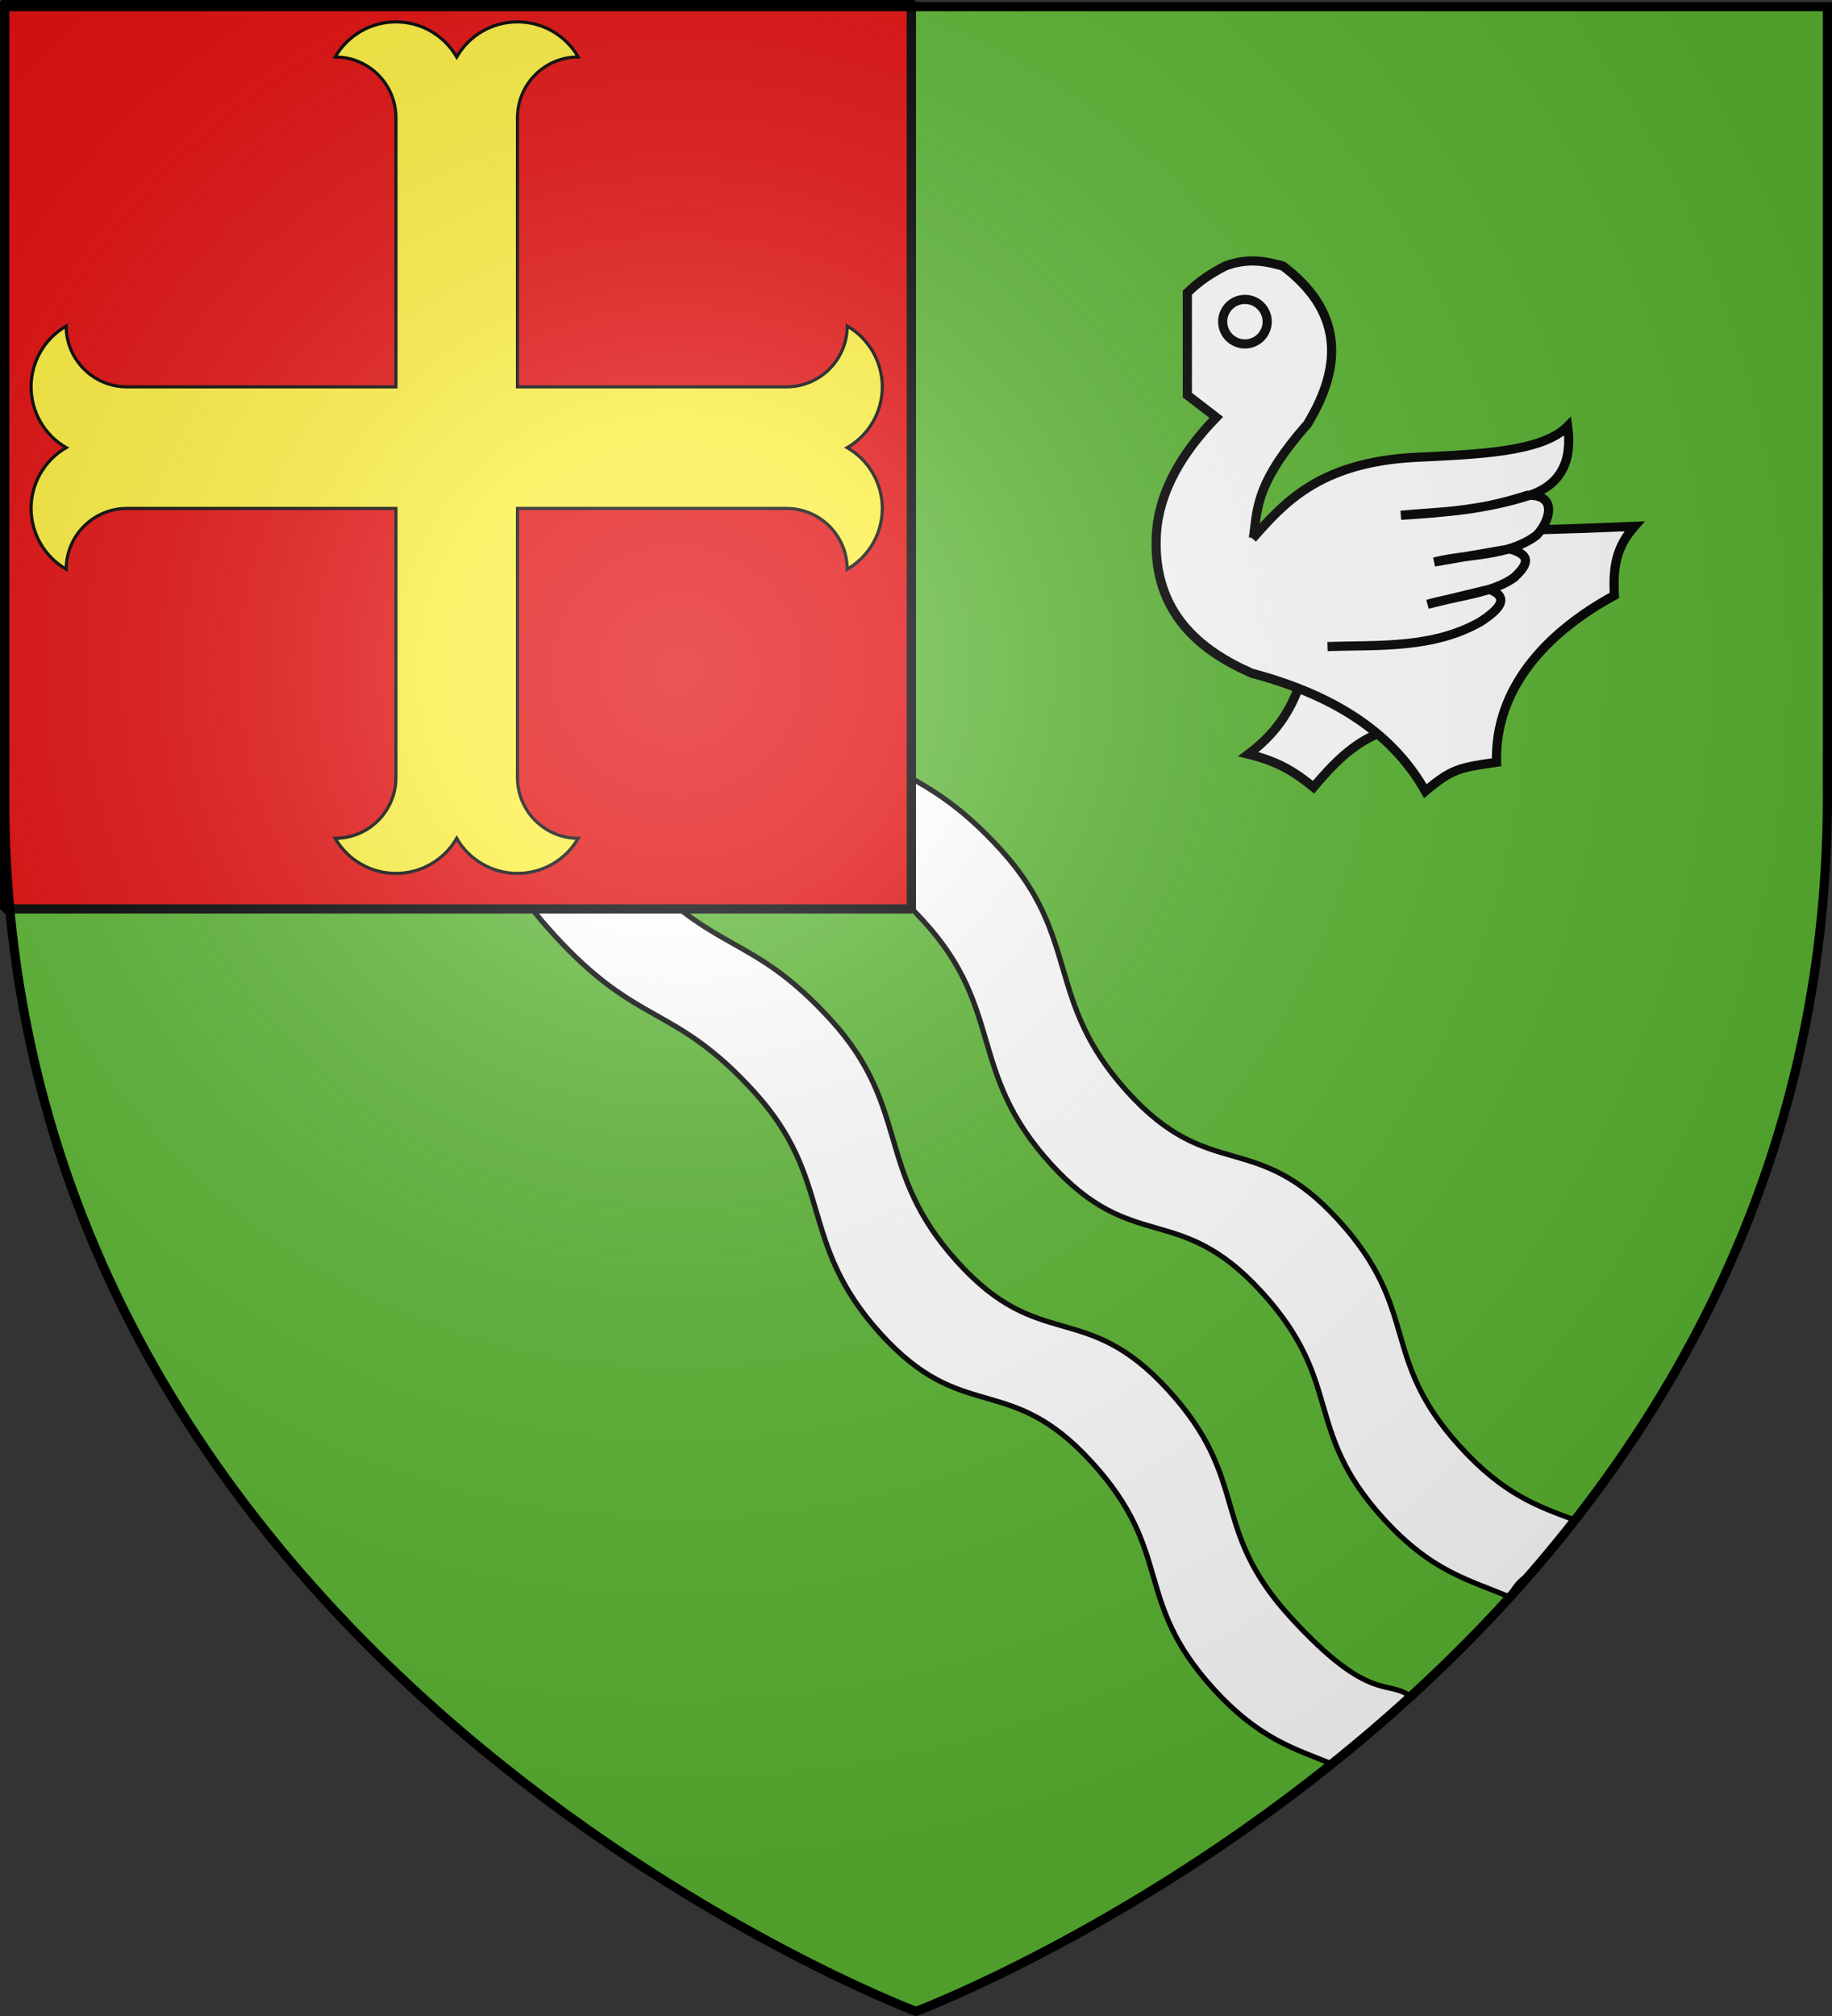 <svg xmlns="http://www.w3.org/2000/svg" xmlns:xlink="http://www.w3.org/1999/xlink" width="600" height="660" version="1.0"><rect width="100%" height="100%" fill="#333333" stroke="none"/><defs><linearGradient id="b"><stop offset="0" style="stop-color:white;stop-opacity:.314"/><stop offset=".19" style="stop-color:white;stop-opacity:.251"/><stop offset=".6" style="stop-color:#6b6b6b;stop-opacity:.125"/><stop offset="1" style="stop-color:black;stop-opacity:.125"/></linearGradient><linearGradient id="a"><stop offset="0" style="stop-color:#fd0000;stop-opacity:1"/><stop offset=".5" style="stop-color:#e77275;stop-opacity:.659"/><stop offset="1" style="stop-color:black;stop-opacity:.323"/></linearGradient><radialGradient xlink:href="#b" id="c" cx="221.445" cy="226.331" r="300" fx="221.445" fy="226.331" gradientTransform="matrix(1.353 0 0 1.349 -77.63 -85.747)" gradientUnits="userSpaceOnUse"/></defs><g style="display:inline"><path d="M300 658.5s298.5-112.32 298.5-397.772V2.176H1.5v258.552C1.5 546.18 300 658.5 300 658.5z" style="fill:#5ab532;fill-opacity:1;fill-rule:evenodd;stroke:none;stroke-width:1px;stroke-linecap:butt;stroke-linejoin:miter;stroke-opacity:1"/><g style="display:inline"><path d="M750.648 253.25c-15.557-17.088-23.669-23.54-33.392-32.083l-4.335 3.953c-7.127 6.498-9.325 17.265-7.753 31.078 5.49 5.005 11.719 11.13 20.082 20.317 26.163 28.739 14.93 46.87 40.084 74.426 25.155 27.557 42.43 15.922 70.393 46.738 27.521 30.33 17.332 39.472 45.06 69.89 27.729 30.417 39.088 22.413 65.443 51.304 26.355 28.89 14.263 49.24 41.45 79.256 27.188 30.016 41.833 12.183 69.08 41.967 27.256 29.793 13.353 45.09 40.031 74.368 14.957 16.415 26.57 19.574 38.774 24.54.423 1.195 23.181-20.753 25.996-21.811-7.364-6.32-13.087 2.842-39.738-26.407s-12.756-44.541-39.984-74.304c-27.22-29.754-41.834-11.899-68.994-41.885-27.16-29.985-15.101-50.36-41.43-79.221-26.328-28.862-37.683-20.866-65.383-51.252-27.7-30.387-17.52-39.526-45.014-69.825-27.934-30.786-45.178-19.128-70.307-46.657-25.128-27.528-13.927-45.682-40.063-74.391z" style="fill:#fff;fill-opacity:1;fill-rule:evenodd;stroke:#000;stroke-width:1.708;stroke-linecap:butt;stroke-linejoin:miter;stroke-miterlimit:4;stroke-opacity:1" transform="translate(-699.313 -161.513)"/><path d="M0 0h600v660H0z" style="fill:none;fill-opacity:1;fill-rule:nonzero;stroke:none;stroke-width:6.203;stroke-linecap:round;stroke-linejoin:round;stroke-miterlimit:4;stroke-dasharray:none;stroke-opacity:1" transform="translate(-699.313 -161.513)"/><path d="M806.32 197.561c-15.556-17.089-23.667-23.54-33.391-32.083l-4.335 3.952c-7.127 6.499-9.324 17.266-7.753 31.079 5.49 5.005 11.719 11.13 20.082 20.317 26.163 28.738 14.93 46.87 40.084 74.426 25.155 27.557 42.43 15.921 70.393 46.738 27.521 30.33 17.332 39.472 45.06 69.889 27.729 30.418 39.088 22.414 65.443 51.305 26.355 28.89 14.263 49.24 41.45 79.256 27.188 30.016 41.833 12.183 69.08 41.966 27.256 29.794 13.353 45.09 40.031 74.369 15.914 17.465 28.042 19.924 41.124 25.52 5.635-10.09 6.215-2.713 21.67-25.08-11.95-4.458-23.22-8.16-37.762-24.118-26.651-29.249-12.756-44.541-39.984-74.304-27.22-29.754-41.834-11.899-68.994-41.885-27.16-29.986-15.101-50.36-41.43-79.222-26.328-28.86-37.683-20.865-65.383-51.251-27.7-30.387-17.52-39.526-45.014-69.826-27.934-30.785-45.178-19.127-70.306-46.656-25.13-27.529-13.928-45.682-40.064-74.392z" style="fill:#fff;fill-opacity:1;fill-rule:evenodd;stroke:#000;stroke-width:1.708;stroke-linecap:butt;stroke-linejoin:miter;stroke-miterlimit:4;stroke-opacity:1;display:inline" transform="translate(-699.313 -161.513)"/><path d="M700.83 310.588V162.104h296.967v296.967H700.83V310.588z" style="opacity:1;fill:#e20909;fill-opacity:1;fill-rule:nonzero;stroke:#000;stroke-width:3.033;stroke-linecap:round;stroke-linejoin:bevel;stroke-miterlimit:4;stroke-dasharray:none;stroke-dashoffset:0;stroke-opacity:1" transform="translate(-699.313 -161.513)"/><g style="fill:#000;stroke:none"><path d="M5105.307 3148.485c0 122.11-99 221.1-221.11 221.1 45.61 79 129.89 127.66 221.1 127.66 91.22 0 175.5-48.66 221.11-127.66 45.61 79 129.89 127.66 221.1 127.66 91.22 0 175.5-48.66 221.11-127.66-122.11 0-221.11-98.99-221.11-221.1v-978.9h978.9c122.11 0 221.1 99 221.1 221.11 79-45.61 127.66-129.89 127.66-221.1 0-91.22-48.66-175.5-127.66-221.11 79-45.61 127.66-129.89 127.66-221.1 0-91.22-48.66-175.5-127.66-221.11 0 122.11-98.99 221.11-221.1 221.11h-978.9v-978.9c0-122.113 99-221.105 221.11-221.105-45.61-78.993-129.89-127.655-221.11-127.655-91.21 0-175.49 48.662-221.1 127.655-45.61-78.993-129.89-127.655-221.11-127.655-91.21 0-175.49 48.662-221.1 127.655 122.11 0 221.11 98.992 221.11 221.105v978.9h-978.9c-122.113 0-221.105-99-221.105-221.11-78.993 45.61-127.655 129.89-127.655 221.11 0 91.21 48.662 175.49 127.655 221.1-78.993 45.61-127.655 129.89-127.655 221.11 0 91.21 48.662 175.49 127.655 221.1 0-122.11 98.992-221.11 221.105-221.11h978.9v978.9z" style="fill:#fcef3c;fill-opacity:1;stroke:#000;stroke-width:11.429;stroke-miterlimit:4;stroke-dasharray:none;stroke-opacity:1" transform="matrix(.09 0 0 .09 -329.804 -28.813)"/></g><g style="display:inline"><path d="M-143.977 278.607c-3.567 9.659-9.168 15.76-15.529 20.53 10.376 2.517 15.384 6.376 20.267 10.266 5.834-6.878 11.933-13.423 20.53-16.846l.264-13.687-25.532-.263z" style="fill:#fff;fill-opacity:1;fill-rule:evenodd;stroke:#000;stroke-width:2.848;stroke-linecap:butt;stroke-linejoin:miter;stroke-miterlimit:4;stroke-dasharray:none;stroke-opacity:1" transform="matrix(1.053 0 0 1.053 576.812 -68.09)"/><path d="M-178.483 155.68c3.92-3.881 7.84-6.244 11.76-8.3 6.859-2.59 12.514-1.568 17.987 0 17.877 13.495 19.24 30.088 7.61 49.117-15.363 17.442-15.557 25.404-16.603 33.898 37.336.007 75.49-.26 118.297-2.076-5.844 6.649-6.691 13.027-6.227 21.446-21.499 11.734-37.238 29.115-36.665 51.885-11.647 1.67-13.968 2.124-22.137 8.993-9.307-16.562-26.219-29.32-53.96-36.665-16.147-7.057-30.589-18.776-29.747-42.2.514-14.312 8.492-26.884 18.678-37.357l-8.993-6.917V155.68z" style="fill:#fff;fill-opacity:1;fill-rule:evenodd;stroke:#000;stroke-width:2.848;stroke-linecap:butt;stroke-linejoin:miter;stroke-miterlimit:4;stroke-dasharray:none;stroke-opacity:1" transform="matrix(1.053 0 0 1.053 576.812 -68.09)"/><path d="M-155.654 164.674a6.918 6.918 0 1 1-13.836 0 6.918 6.918 0 1 1 13.836 0z" style="fill:none;fill-opacity:1;fill-rule:nonzero;stroke:#000;stroke-width:2.848;stroke-linecap:butt;stroke-linejoin:miter;marker:none;marker-start:none;marker-mid:none;marker-end:none;stroke-miterlimit:4;stroke-dasharray:none;stroke-dashoffset:0;stroke-opacity:1;visibility:visible;display:inline;overflow:visible" transform="matrix(1.053 0 0 1.053 578.919 -68.09)"/><path d="M-158.235 232.123c9.673-10.944 20.64-23.617 50.315-25.25 19.6-.949 39.726-1.574 47.734-9.684 1.497 10.704-2.03 18.11-11.76 21.445-13.157 4.26-26.623 5.424-40.125 6.226 12.183-1.182 22.672-.792 39.432-6.226 9.749-.277 6.688 8.464 2.768 12.453-9.06 6.791-21.179 5.629-31.823 8.301l23.521-4.053c7.66 2.116 4.785 5.57 1.35 8.862-6.654 4.843-17.705 5.756-26.946 8.335l19.238-4.643c6.895 2.705 2.422 6.623-2.669 10.012-14.835 8.523-31.99 7.248-47.7 7.775" style="fill:#fff;fill-opacity:1;fill-rule:evenodd;stroke:#000;stroke-width:2.848;stroke-linecap:butt;stroke-linejoin:miter;stroke-miterlimit:4;stroke-dasharray:none;stroke-opacity:1" transform="matrix(1.053 0 0 1.053 576.812 -68.09)"/></g></g></g><path d="M300 658.5s298.5-112.32 298.5-397.772V2.176H1.5v258.552C1.5 546.18 300 658.5 300 658.5z" style="opacity:1;fill:url(#c);fill-opacity:1;fill-rule:evenodd;stroke:none;stroke-width:1px;stroke-linecap:butt;stroke-linejoin:miter;stroke-opacity:1"/><path d="M300 658.5S1.5 546.18 1.5 260.728V2.176h597v258.552C598.5 546.18 300 658.5 300 658.5z" style="opacity:1;fill:none;fill-opacity:1;fill-rule:evenodd;stroke:#000;stroke-width:3;stroke-linecap:butt;stroke-linejoin:miter;stroke-miterlimit:4;stroke-dasharray:none;stroke-opacity:1"/></svg>